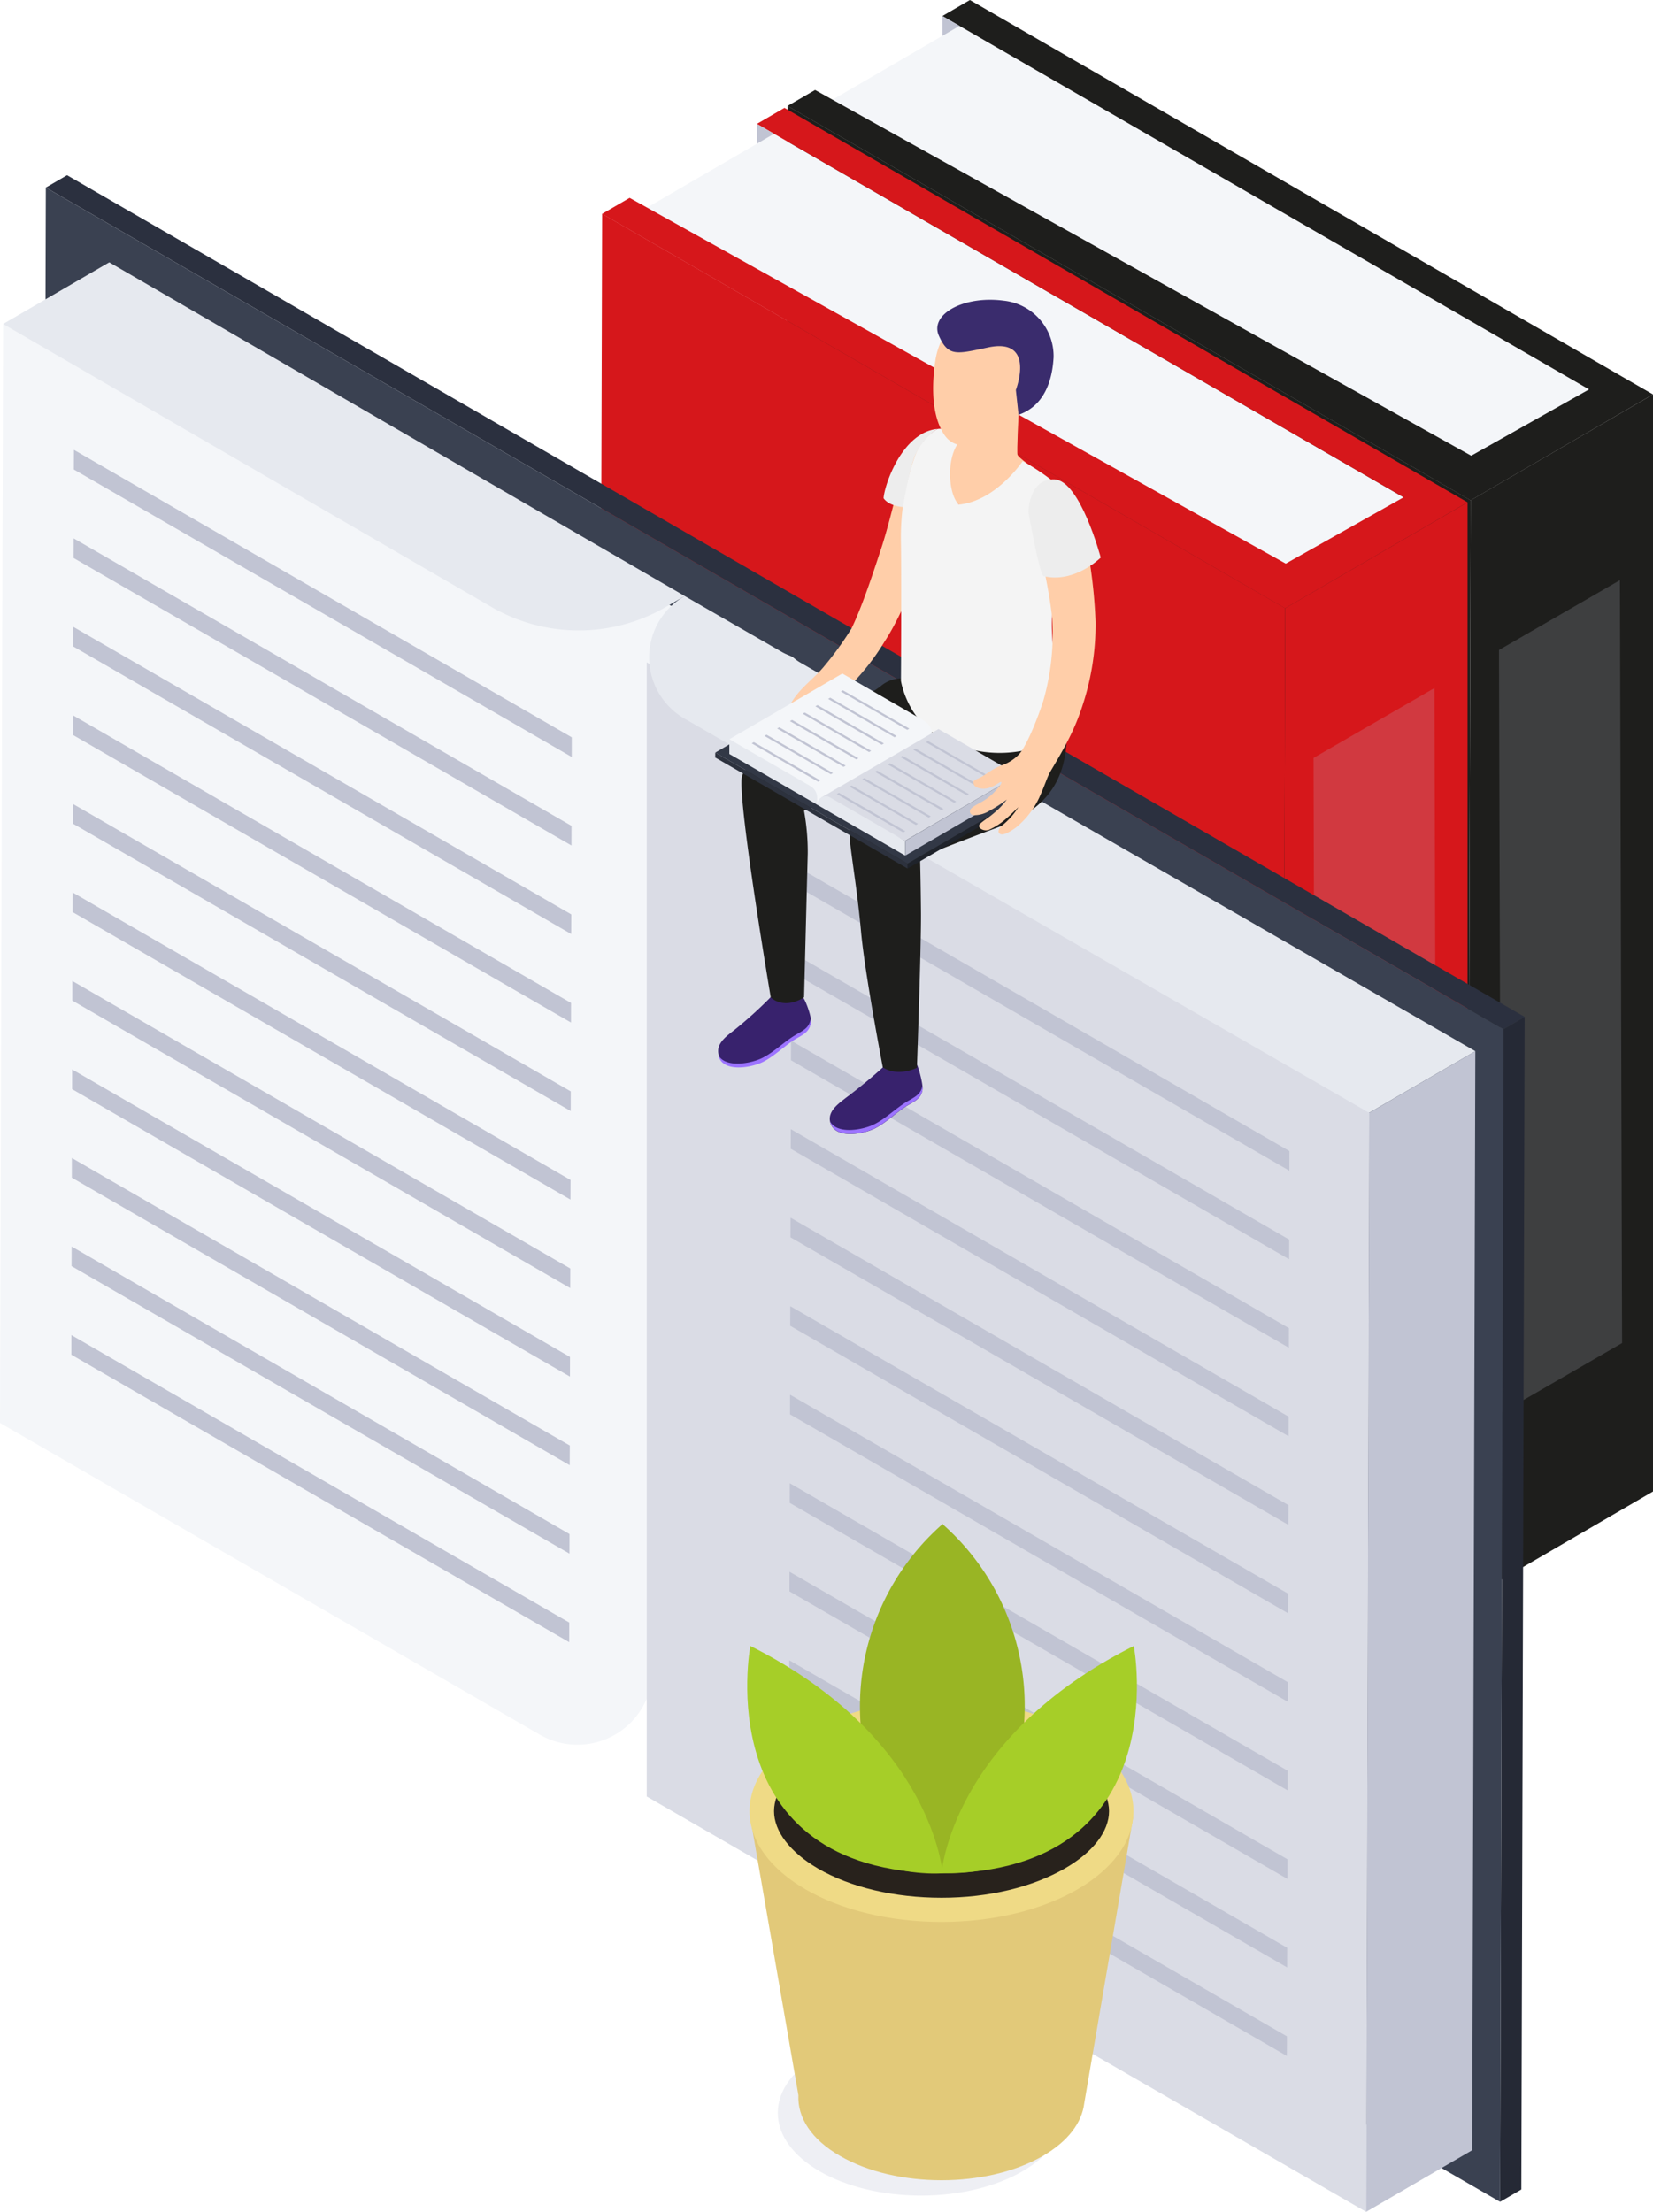 <?xml version="1.0" encoding="UTF-8"?> <svg xmlns="http://www.w3.org/2000/svg" viewBox="0 0 373.72 500"><defs>
<filter id="bright85">
    <feComponentTransfer>
      <feFuncR type="linear" slope="0.85" />
      <feFuncG type="linear" slope="0.85" />
      <feFuncB type="linear" slope="0.85" />
    </feComponentTransfer>
</filter>
<filter id="bright90">
    <feComponentTransfer>
      <feFuncR type="linear" slope="0.90" />
      <feFuncG type="linear" slope="0.90" />
      <feFuncB type="linear" slope="0.90" />
    </feComponentTransfer>
</filter>
<filter id="bright95">
    <feComponentTransfer>
      <feFuncR type="linear" slope="0.95" />
      <feFuncG type="linear" slope="0.95" />
      <feFuncB type="linear" slope="0.95" />
    </feComponentTransfer>
</filter>
<style>.cls-1{fill:#1E1E1C;}.cls-2{fill:#1E1E1C;}.cls-3{fill:#f4f6f9;}.cls-12,.cls-4{fill:#c1c4d3;}.cls-4{opacity:0.2;}.cls-5{fill:#D6171B; filter: brightness(90%); filter: url('#bright90');}.cls-6{fill:#D6171B; filter: brightness(85%); filter: url('#bright85');}.cls-7{fill:#D6171B; filter: brightness(95%); filter: url('#bright95');}.cls-8{fill:#252935;}.cls-9{fill:#2b303f;}.cls-10{fill:#3a4151;}.cls-11{fill:#dadce5;}.cls-13{isolation:isolate;}.cls-14{fill:#e6e9ef;}.cls-15{fill:#ffcea9;}.cls-16{fill:#38226d;}.cls-17{fill:#9c73ff;}.cls-18{fill:#f4f4f4;}.cls-19{fill:#1f232b;}.cls-20{fill:#2d323e;}.cls-21{fill:#323846;}.cls-22{fill:#3a2c6d;}.cls-23{fill:#ededed;}.cls-24{fill:#d6d8e5;opacity:0.4;}.cls-25{fill:#e2c979;}.cls-26{fill:#efda86;}.cls-27{fill:#28221c;}.cls-28{fill:#99b524;}.cls-29{fill:#a6ce28;}</style></defs><title>Books_SVG</title><g id="Слой_2" data-name="Слой 2"><g id="Слой_1-2" data-name="Слой 1"><polygon class="cls-1" points="332.49 113.1 373.72 89.16 373.72 337.16 331.79 361.54 332.49 113.1"></polygon><polygon class="cls-2" points="332.49 113.1 331.79 361.54 177.35 272.38 178.06 23.94 332.49 113.1"></polygon><polygon class="cls-3" points="360.52 88.75 331.66 105.58 188.15 22.58 216.93 5.85 360.52 88.75"></polygon><polygon class="cls-4" points="366.24 131.15 338.9 146.94 339.39 319.4 366.73 303.61 366.24 131.15"></polygon><polygon class="cls-2" points="373.72 89.16 367.5 92.78 338.71 109.51 332.48 113.13 325.51 109.1 178.05 23.96 184.28 20.34 332.62 103.02 359.26 88.03 213.06 3.62 219.28 0 366.74 85.14 373.72 89.16"></polygon><polygon class="cls-5" points="290.56 137.49 331.79 113.55 331.79 361.55 289.86 385.93 290.56 137.49"></polygon><polygon class="cls-6" points="290.56 137.49 289.86 385.93 135.42 296.77 136.13 48.33 290.56 137.49"></polygon><polygon class="cls-3" points="318.59 113.14 289.73 129.97 146.22 46.97 175 30.24 318.59 113.14"></polygon><polygon class="cls-4" points="324.31 155.54 296.97 171.33 297.46 343.79 324.8 328 324.31 155.54"></polygon><polygon class="cls-7" points="331.79 113.55 325.57 117.17 296.78 133.9 290.55 137.52 283.58 133.49 136.12 48.35 142.35 44.73 290.69 127.41 317.33 112.42 171.13 28.01 177.35 24.39 324.81 109.53 331.79 113.55"></polygon><polygon class="cls-8" points="339.91 232.66 344.7 229.87 343.95 494.95 339.15 497.74 339.91 232.66"></polygon><polygon class="cls-9" points="179.93 134.74 15.16 39.61 10.36 42.4 175.13 137.53 339.91 232.66 344.7 229.87 179.93 134.74"></polygon><polygon class="cls-10" points="339.91 232.66 339.15 497.74 174.38 402.61 147.9 380.8 143.39 384.71 9.61 307.47 10.36 42.4 175.13 137.53 339.91 232.66"></polygon><path class="cls-3" d="M179.11,148.47.7,73.24,0,321.67l122.06,70.47A17,17,0,0,0,146.22,384h0v22.1L308.87,500l.7-248.44L179.11,148.47"></path><polygon class="cls-11" points="146.22 149.73 146.22 406.1 308.87 500 309.57 251.56 146.22 149.73"></polygon><polygon class="cls-12" points="291.07 420.3 291.06 424.74 178.49 359.75 178.5 355.31 291.07 420.3"></polygon><polygon class="cls-12" points="291.13 400.29 291.11 404.73 178.55 339.74 178.56 335.3 291.13 400.29"></polygon><polygon class="cls-12" points="291.24 360.27 291.23 364.7 178.66 299.71 178.68 295.28 291.24 360.27"></polygon><polygon class="cls-12" points="291.3 340.25 291.28 344.7 178.72 279.71 178.73 275.27 291.3 340.25"></polygon><polygon class="cls-12" points="291.35 320.25 291.34 324.68 178.78 259.69 178.79 255.26 291.35 320.25"></polygon><polygon class="cls-12" points="291.18 380.28 291.17 384.71 178.61 319.73 178.62 315.29 291.18 380.28"></polygon><polygon class="cls-12" points="291.01 440.31 291 444.75 178.44 379.76 178.45 375.32 291.01 440.31"></polygon><polygon class="cls-12" points="290.96 460.33 290.94 464.76 178.38 399.77 178.39 395.34 290.96 460.33"></polygon><polygon class="cls-12" points="291.47 280.22 291.45 284.67 178.89 219.68 178.9 215.24 291.47 280.22"></polygon><polygon class="cls-12" points="291.52 260.21 291.51 264.65 178.95 199.66 178.96 195.22 291.52 260.21"></polygon><polygon class="cls-12" points="291.41 300.24 291.4 304.67 178.83 239.68 178.85 235.25 291.41 300.24"></polygon><polygon class="cls-12" points="128.7 366.79 128.69 371.23 16.13 306.24 16.14 301.81 128.7 366.79"></polygon><polygon class="cls-12" points="128.76 346.78 128.75 351.21 16.18 286.22 16.2 281.79 128.76 346.78"></polygon><polygon class="cls-12" points="128.93 286.75 128.92 291.18 16.35 226.19 16.36 221.76 128.93 286.75"></polygon><polygon class="cls-12" points="129.16 206.71 129.14 211.14 16.58 146.15 16.59 141.72 129.16 206.71"></polygon><polygon class="cls-12" points="129.21 186.69 129.2 191.13 16.64 126.14 16.65 121.7 129.21 186.69"></polygon><polygon class="cls-12" points="129.27 166.68 129.26 171.12 16.69 106.13 16.71 101.69 129.27 166.68"></polygon><polygon class="cls-12" points="129.1 226.72 129.09 231.15 16.52 166.16 16.54 161.73 129.1 226.72"></polygon><g class="cls-13"><polygon class="cls-12" points="128.87 306.75 128.86 311.19 16.3 246.21 16.31 241.76 128.87 306.75"></polygon><polygon class="cls-12" points="128.99 266.74 128.97 271.17 16.41 206.18 16.42 201.75 128.99 266.74"></polygon><polygon class="cls-12" points="129.04 246.72 129.03 251.16 16.47 186.18 16.48 181.73 129.04 246.72"></polygon></g><polygon class="cls-12" points="128.82 326.77 128.8 331.21 16.24 266.22 16.25 261.78 128.82 326.77"></polygon><path class="cls-14" d="M.7,73.24l24-13.94,130.11,75.43-4.26,2.48a39.3,39.3,0,0,1-39.44,0Z"></path><path class="cls-14" d="M154.79,134.73h0l178.76,102.9-24,13.93L154.84,162.5A16,16,0,0,1,154.79,134.73Z"></path><polygon class="cls-12" points="309.57 251.56 333.55 237.63 332.84 486.07 308.87 500 309.57 251.56"></polygon><path class="cls-15" d="M199.92,145.14c-3.07,5.09-6.31,8.51-10.43,12.78-.59.6-2.09.08-2.74-.11-1.17-.34-1.85-.8-3.12-.3a18.77,18.77,0,0,0-2.06,1.13,12.29,12.29,0,0,1-3.27,1.28,19.24,19.24,0,0,1,1.2-2c1.88-2.74,4.63-4.65,6.76-7.21a73.42,73.42,0,0,0,6.25-8.63c2.6-5.34,5.43-14.23,6.6-17.75,2-5.94,3.87-14.73,5.3-18.85s4-5.55,6.53-6c3-.53,4.81.37,4.09,3.87C213.78,109.51,207.7,133.33,199.92,145.14Z"></path><path class="cls-16" d="M206.93,240.09c-2.52,2-6.23.18-6.42.37a114.61,114.61,0,0,1-9.29,7.73c-1.57,1.24-4,2.89-3.57,5.26.79,4.24,7.58,2.94,10.14,1.64s4.66-3.45,7.08-5c1.73-1.08,3.43-1.63,3.7-3.82C208.74,245,207.37,240,206.93,240.09Z"></path><path class="cls-17" d="M208.54,245.44c-.33,2.09-2,2.67-3.73,3.73-2.46,1.54-4.63,3.74-7.19,5-2.37,1.2-8.28,2.39-9.94-.64.9,4.09,7.58,2.81,10.11,1.52s4.66-3.45,7.08-5c1.73-1.08,3.43-1.63,3.7-3.82A3.93,3.93,0,0,0,208.54,245.44Z"></path><path class="cls-16" d="M181.39,225.38c-2.51,2.05-6.92-.19-7.11,0a95,95,0,0,1-8.3,7.5c-1.57,1.23-4,2.88-3.57,5.26.79,4.24,7.58,2.93,10.15,1.64s4.65-3.45,7.08-5c1.73-1.07,3.43-1.63,3.7-3.81C183.5,229.69,181.84,225.33,181.39,225.38Z"></path><path class="cls-17" d="M183.26,230.42c-.33,2.1-2,2.67-3.73,3.74-2.46,1.53-4.63,3.74-7.19,5-2.37,1.2-8.28,2.39-9.94-.64.91,4.09,7.58,2.81,10.11,1.53s4.66-3.45,7.08-5c1.73-1.07,3.43-1.63,3.7-3.81A4,4,0,0,0,183.26,230.42Z"></path><path class="cls-1" d="M240.59,159.4c2.79,17.43-5,23.93-15,27.64C218.35,189.7,208,193.8,208,193.8s.14,3.83.22,12.41c.07,7.56-.92,35.17-.92,35.17s-4.17,2.16-7.71-.09c0,0-4.06-21.15-4.92-30.68-1.17-12.94-3.15-21.4-2.49-24.18.58-2.46,14.72-9.41,19.2-13.13l-29.61,9.93a52,52,0,0,1,.85,9.74c-.27,10.26-.83,32.47-.83,32.47s-4.07,2.94-7.53.06c0,0-7.45-44-6.55-49.8.86-5.53,27-16.82,31.55-20.71a7.42,7.42,0,0,1,5.81-1.56Z"></path><path class="cls-15" d="M230.28,93.78s-.42,8.3-.24,9,3.81,3.17,4.87,4-5.74,7.58-9,9.09-13.77-2.47-14-7.62,1.8-9.46,3.4-9.68S230.28,93.78,230.28,93.78Z"></path><path class="cls-18" d="M231.21,104.25s-6,9-14.43,9.82c-2.65-2.61-2.89-11.91.78-14.88,0,0-3.37-2.72-5.68-2.19a11.87,11.87,0,0,0-5.19,6.62,54.28,54.28,0,0,0-3,19.21c.14,8.81,0,31.08,0,31.08s1.26,8.51,8.85,12.75a27.4,27.4,0,0,0,20,2.75c4.26-1,5.84-3.38,7.31-6.47-.38-6.17-2.83-18.88-1.8-26.64s2.67-13.56,3.1-19.84-.83-6.14-4-8.38A49,49,0,0,0,231.21,104.25Z"></path><polygon class="cls-19" points="233.15 178.98 233.14 180.09 205.18 196.34 205.18 195.23 233.15 178.98"></polygon><polygon class="cls-20" points="205.18 195.23 205.18 196.34 161.7 171.24 161.71 170.13 205.18 195.23"></polygon><polygon class="cls-21" points="233.15 178.98 205.18 195.23 161.71 170.13 189.67 153.88 233.15 178.98"></polygon><polygon class="cls-11" points="230.18 175.22 204.63 190.07 185.72 180.26 212.18 164.81 230.18 175.22"></polygon><path class="cls-3" d="M210.68,165.37l.51,2.21L184.75,181.9,164.9,167.11l25.54-14.85,18.4,10.63A3.84,3.84,0,0,1,210.68,165.37Z"></path><polygon class="cls-11" points="211.29 165.4 211.28 168.72 186.29 182.5 185.75 180.24 211.29 165.4"></polygon><path class="cls-14" d="M204.63,190.07v3.33l-19.86-11.47h0a1.92,1.92,0,0,1,2.89-1.67Z"></path><path class="cls-14" d="M184.75,180.36v1.54l-19.86-11.46v-3.33l18.31,10.57A3.09,3.09,0,0,1,184.75,180.36Z"></path><polygon class="cls-12" points="202.71 166.39 202.24 166.66 187.23 158 187.47 157.86 187.7 157.72 202.71 166.39"></polygon><polygon class="cls-12" points="205.59 164.71 205.12 164.99 190.11 156.32 190.34 156.19 190.58 156.05 205.59 164.71"></polygon><polygon class="cls-12" points="199.84 168.06 199.35 168.34 184.34 159.67 184.59 159.53 184.83 159.39 199.84 168.06"></polygon><polygon class="cls-12" points="196.96 169.73 196.48 170.01 181.47 161.34 181.7 161.21 181.94 161.07 196.96 169.73"></polygon><polygon class="cls-12" points="194.08 171.4 193.6 171.68 178.59 163.02 178.83 162.88 179.07 162.74 194.08 171.4"></polygon><polygon class="cls-12" points="191.2 173.08 190.72 173.36 175.7 164.69 175.95 164.55 176.19 164.41 191.2 173.08"></polygon><polygon class="cls-12" points="188.32 174.75 187.84 175.03 172.83 166.36 173.07 166.22 173.31 166.09 188.32 174.75"></polygon><polygon class="cls-12" points="185.44 176.42 184.96 176.71 169.95 168.04 170.19 167.9 170.43 167.76 185.44 176.42"></polygon><polygon class="cls-12" points="224.83 176.18 224.35 176.45 209.35 167.79 209.59 167.65 209.83 167.52 224.83 176.18"></polygon><polygon class="cls-12" points="221.96 177.85 221.47 178.13 206.47 169.47 206.71 169.33 206.95 169.19 221.96 177.85"></polygon><polygon class="cls-12" points="219.07 179.52 218.6 179.8 203.59 171.14 203.83 171 204.07 170.86 219.07 179.52"></polygon><polygon class="cls-12" points="216.19 181.2 215.72 181.47 200.71 172.81 200.96 172.67 201.19 172.54 216.19 181.2"></polygon><polygon class="cls-12" points="210.43 184.54 209.96 184.82 194.96 176.16 195.19 176.02 195.43 175.88 210.43 184.54"></polygon><polygon class="cls-12" points="213.32 182.87 212.83 183.15 197.83 174.49 198.07 174.35 198.31 174.21 213.32 182.87"></polygon><polygon class="cls-12" points="207.55 186.22 207.08 186.5 192.07 177.83 192.31 177.69 192.55 177.56 207.55 186.22"></polygon><polygon class="cls-12" points="204.68 187.89 204.19 188.17 189.19 179.51 189.43 179.37 189.68 179.23 204.68 187.89"></polygon><polygon class="cls-12" points="230.18 175.22 230.18 178.55 204.68 193.4 204.68 190.07 230.18 175.22"></polygon><path class="cls-15" d="M221.55,175.79c1.48-.73,2.56-1.84,4.72-2.71a9.88,9.88,0,0,0,4-2.44c1.47-1.45,3.89-6.92,5.62-12.26a54.77,54.77,0,0,0,2-18.53c-.73-7.49-3.43-18-4.11-22.26s.71-6,2.71-7.61c2.35-1.86,5.6-1,7.33,5a115.91,115.91,0,0,1,3.87,25.56,58.32,58.32,0,0,1-2.93,18.89c-1.81,5.66-4.17,9.73-7.2,14.84-.82,1.39-1.09,2.63-2.35,5.47a19.19,19.19,0,0,1-5.52,7.33c-2.11,1.52-3.11,1.73-3.6,1.44s-.5-1,.39-1.84a16.1,16.1,0,0,0,3.76-4.22s-1.84,1.85-3.05,2.86a15.61,15.61,0,0,1-3.53,2.25c-1.23.54-2.95-.5-2.07-1.34s1.77-1.23,3.53-2.76a15.32,15.32,0,0,0,2.5-2.72,29.28,29.28,0,0,1-3.91,2.54,6.54,6.54,0,0,1-3.57,1c-.65,0-1.44-.93-.22-1.82s2.82-1.34,4.67-3.19c1.35-1.34,2.11-2.47,1.73-2.5s-1.11.82-2.69,1.32-3.28,0-3.48-.82S220.07,176.52,221.55,175.79Z"></path><path class="cls-15" d="M211.49,81.4h0c1-6.44,5.64-11.33,12.28-11A12.83,12.83,0,0,1,235.86,84a12.68,12.68,0,0,1-5.58,9.81,13,13,0,0,1-1,2.82c-2.35,2.75-9.45,4.45-11.5,4.16-2.62-.38-4-1.47-5.29-4.34C210.26,91.35,211,84.59,211.49,81.4Z"></path><path class="cls-22" d="M230.28,93.77h0l-.61-5.62s4.6-11.89-6.26-9.61c-7.16,1.51-9,2.16-11.14-2.64s5.51-9.13,14.64-7.93a12.61,12.61,0,0,1,11.29,12.8C238,84.31,237,91.46,230.28,93.77Z"></path><path class="cls-23" d="M248.86,126.05s-5.92,5.89-12.93,4.19c-1-.68-3.41-14.45-3.41-14.45s0-7.63,5.85-7.43S248.86,126.05,248.86,126.05Z"></path><path class="cls-23" d="M204.13,114.62s-3.09-.15-4.37-2c.23-3.08,4.18-14.79,12.12-15.66a14.71,14.71,0,0,0-5,6C205.47,106.52,204.13,114.62,204.13,114.62Z"></path><ellipse class="cls-24" cx="208.24" cy="477.63" rx="32.39" ry="18.7"></ellipse><path class="cls-25" d="M256.21,410.7l-86.7-.47,11,63.41c-.24,5,2.89,10,9.44,13.74,12.65,7.31,33.15,7.31,45.8,0,5.75-3.32,8.86-7.57,9.38-11.92h0Z"></path><ellipse class="cls-26" cx="212.86" cy="409.42" rx="43.4" ry="25.05"></ellipse><path class="cls-27" d="M212.86,429c-10.63,0-20.55-2.34-27.92-6.6C178.62,418.7,175,414,175,409.42s3.63-9.28,9.95-12.93c7.37-4.25,17.28-6.59,27.92-6.59s20.55,2.34,27.92,6.59c6.32,3.65,9.95,8.37,9.95,12.94s-3.62,9.28-9.95,12.92C233.41,426.61,223.5,429,212.86,429Z"></path><path class="cls-28" d="M231.53,389.68a54.82,54.82,0,0,0-18.41-45.12v-.06l0,0-.13-.12v.24a54.81,54.81,0,0,0-18.42,45.12l-24.79-2.34c10.47,39.46,43.37,36.06,43.37,36.06v-.07c2.48.19,33.17,1.78,43.21-36.08Z"></path><path class="cls-29" d="M213.12,423.49s-2.22-30.72-43.48-51.41C169.64,372.08,159.87,423.12,213.12,423.49Z"></path><path class="cls-29" d="M212.86,423.49s2.22-30.72,43.48-51.41C256.34,372.08,266.11,423.12,212.86,423.49Z"></path><polygon class="cls-12" points="213.06 3.62 213.06 8.1 216.93 5.85 213.06 3.62"></polygon><polygon class="cls-12" points="171.13 28.01 171.13 32.49 175 30.24 171.13 28.01"></polygon></g></g></svg> 